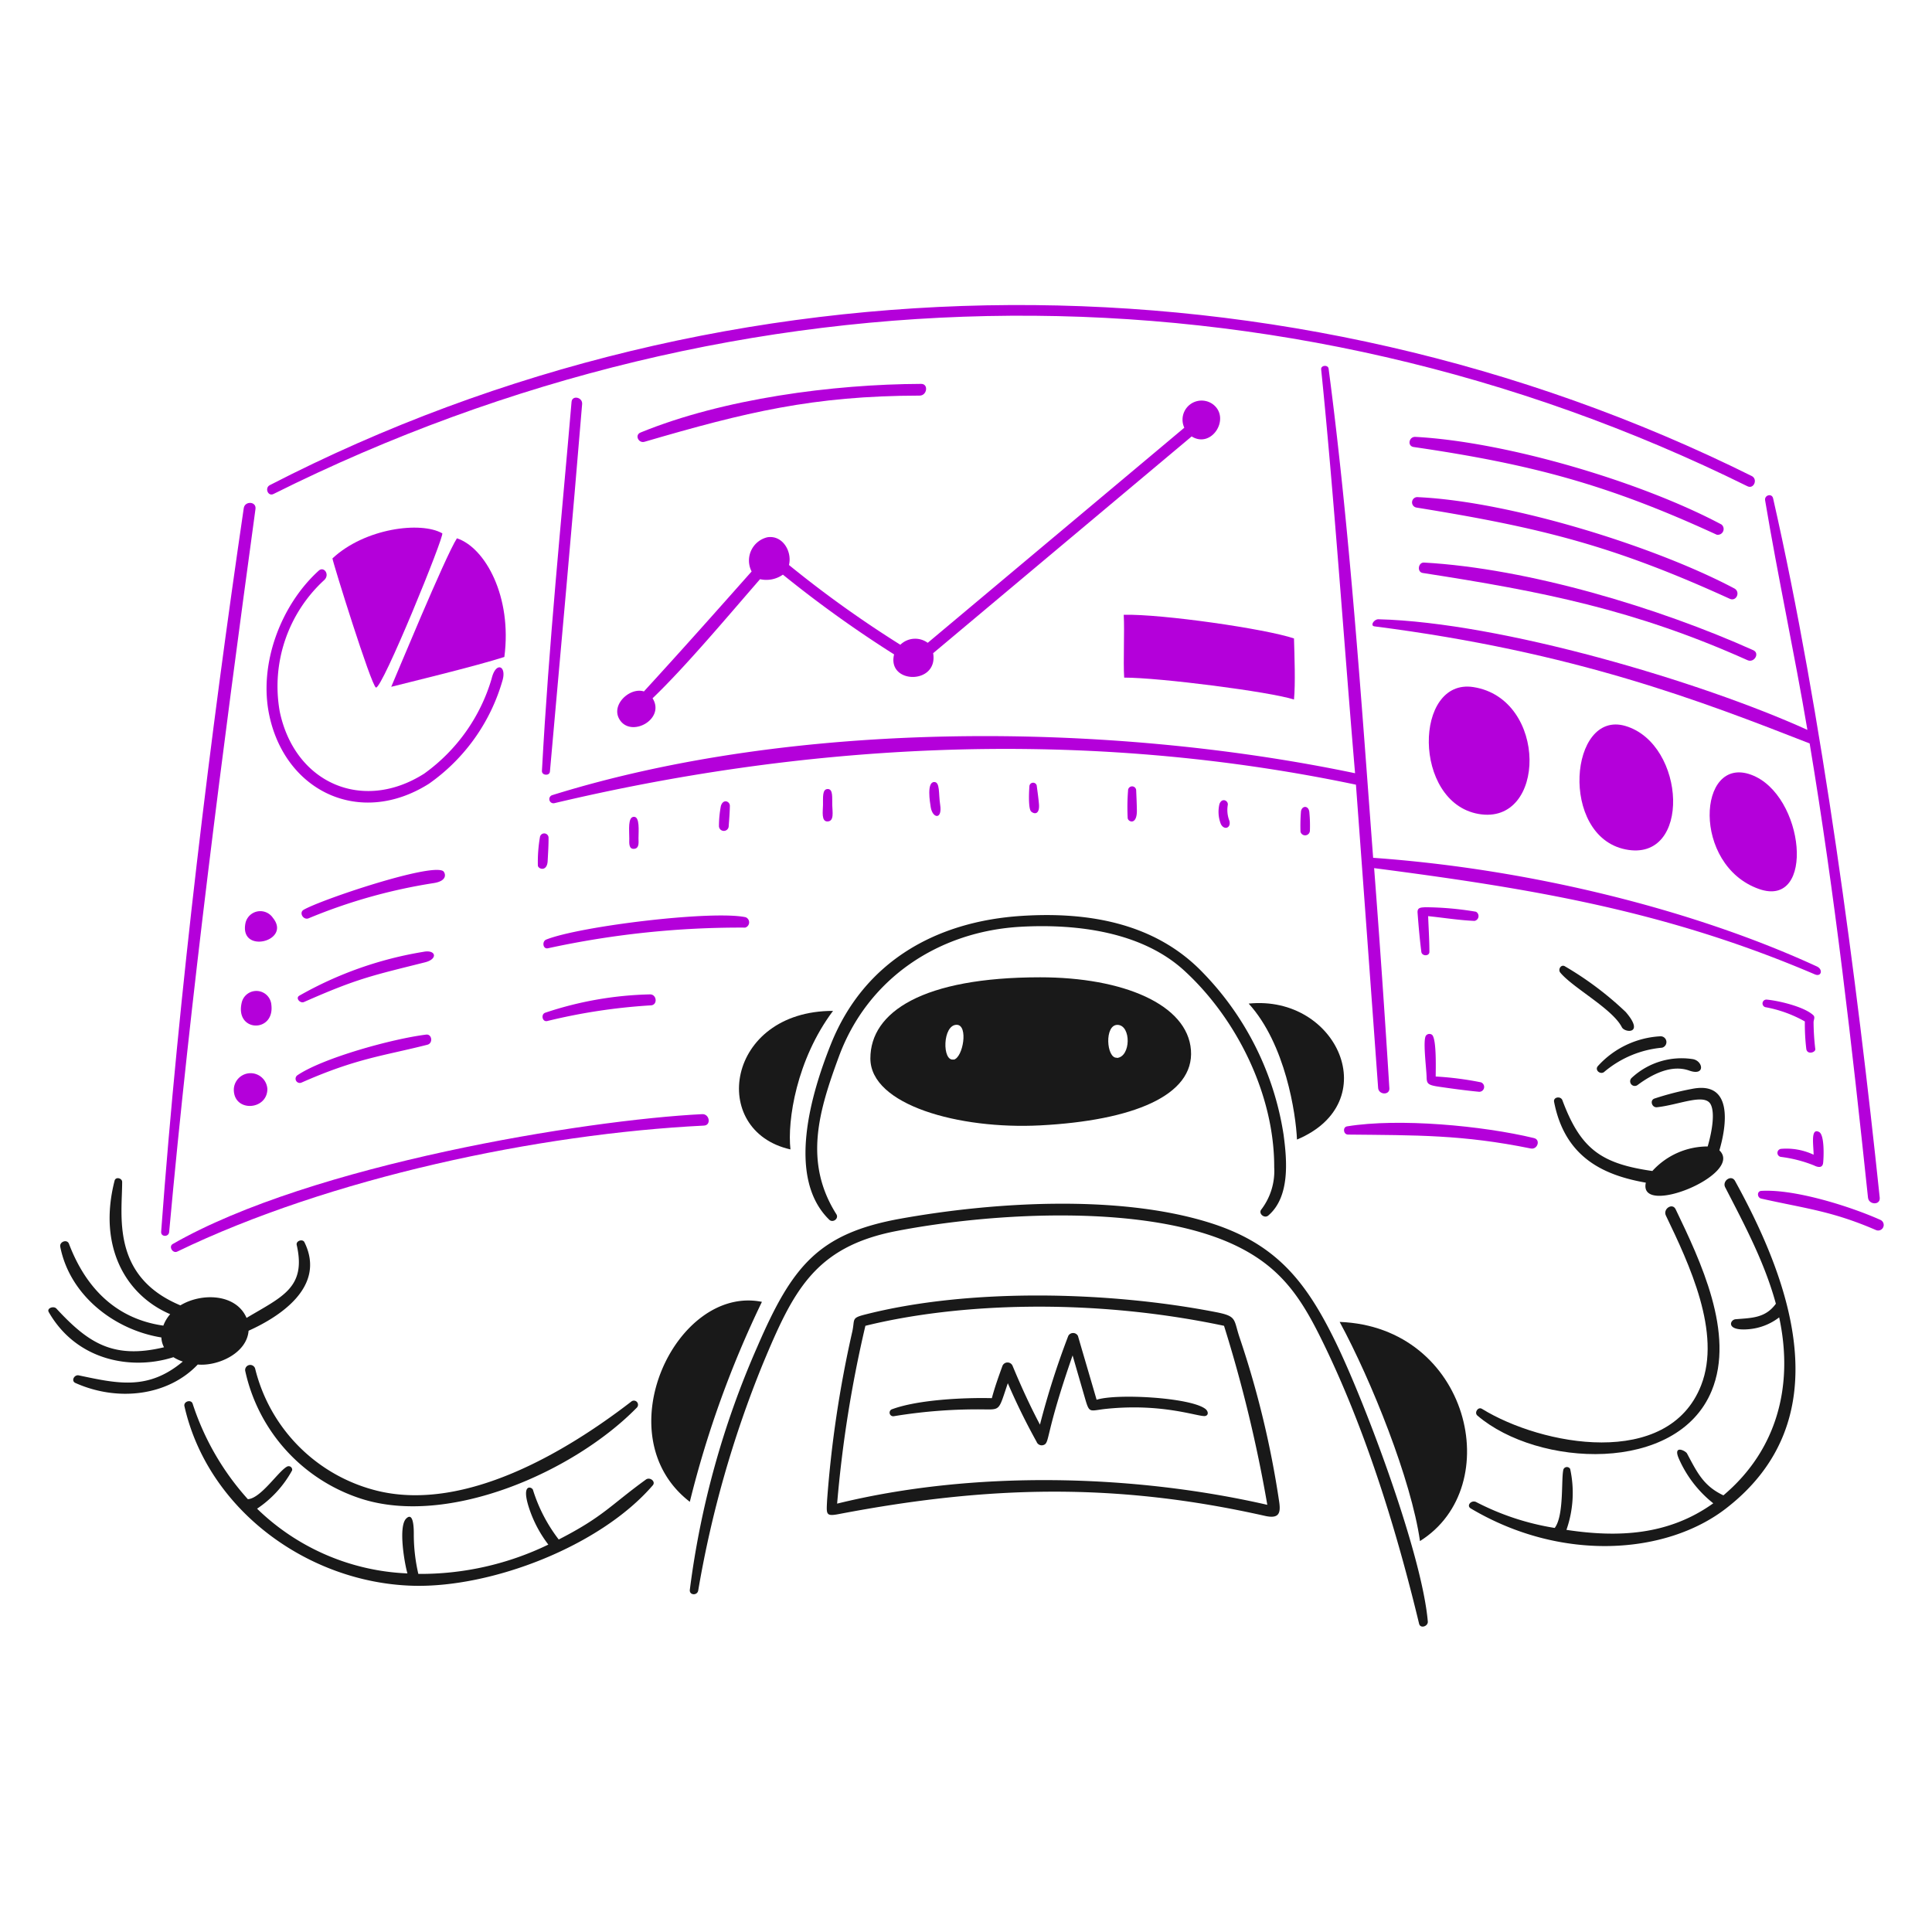 <svg viewBox="0 0 200 200" xmlns="http://www.w3.org/2000/svg" id="Artificial-Intelligence-3--Streamline-Brooklyn">
  <desc>
    ARTIFICIAL INTELLIGENCE 3 Streamline Illustration: https://streamlinehq.com
  </desc>
  <path d="M125.09 126.535c-9.449 -2.912 -22.331 -2.09 -31.836 -0.385 -8.551 1.533 -11.244 4.905 -14.869 13.292a90.834 90.834 0 0 0 -6.975 25.138c-0.062 0.567 0.766 0.619 0.868 0.074a111.64 111.64 0 0 1 6.675 -23.426c3.143 -7.542 5.359 -12.148 13.836 -13.791 10.016 -1.941 26.184 -2.867 35.249 1.56 4.782 2.334 6.809 5.612 9.045 10.235 4.9 10.124 7.977 21.209 9.822 28.859 0.129 0.533 0.946 0.272 0.9 -0.244 -0.611 -7.054 -6.547 -22.781 -9.544 -28.921 -3.08 -6.313 -6.191 -10.239 -13.171 -12.391Z" fill="#191919" stroke-width="1"></path>
  <path d="M85.842 126.263c0.374 0.364 1.025 -0.112 0.738 -0.567 -3.426 -5.424 -1.8 -10.728 0.266 -16.332 2.986 -8.091 10.338 -12.964 18.854 -13.428 5.767 -0.313 12.489 0.513 16.888 4.537 5.466 5 9.34 12.883 9.317 20.352a6.571 6.571 0 0 1 -1.327 4.372c-0.353 0.424 0.312 0.981 0.714 0.635 2.268 -1.946 1.94 -5.71 1.583 -8.37a30.748 30.748 0 0 0 -8.353 -16.774c-4.952 -5.165 -11.909 -6.315 -18.765 -5.875 -8.852 0.569 -16.307 4.72 -19.734 13.258 -2.012 5.017 -4.677 13.809 -0.181 18.192Z" fill="#191919" stroke-width="1"></path>
  <path d="M128.345 138.529c-0.674 -1.974 -0.234 -2.261 -2.484 -2.7 -10.912 -2.126 -25.415 -2.545 -36.367 0.266 -1.384 0.356 -0.987 0.477 -1.264 1.747a117.368 117.368 0 0 0 -2.609 17.458c-0.068 1.458 -0.165 1.7 1.22 1.435 15.521 -2.963 28.684 -3.28 44.1 0.187 1.469 0.331 1.659 -0.272 1.475 -1.486a97.783 97.783 0 0 0 -4.071 -16.907Zm-41.686 17.126a127.249 127.249 0 0 1 2.926 -18.408c9.482 -2.342 23.29 -2.926 37.126 0a143.506 143.506 0 0 1 4.48 18.532c-13.967 -3.192 -30.463 -3.579 -44.532 -0.124Z" fill="#191919" stroke-width="1"></path>
  <path d="M124.766 145.839c-1.583 -1.184 -9.209 -1.6 -11.245 -0.936 -0.64 -2.206 -1.293 -4.406 -1.933 -6.612a0.568 0.568 0 0 0 -1 0 83.973 83.973 0 0 0 -2.932 9.186c-1.048 -1.98 -1.976 -4.021 -2.835 -6.09a0.568 0.568 0 0 0 -1.044 0c-0.4 1.106 -0.8 2.212 -1.1 3.351 -2.88 -0.073 -7.638 0.159 -10.3 1.135a0.374 0.374 0 0 0 0.152 0.732 53.224 53.224 0 0 1 9.6 -0.7c1.446 0.015 1.3 -0.066 2.2 -2.716q1.334 3.1 2.978 6.062a0.567 0.567 0 0 0 0.729 0.333c0.663 -0.247 0.121 -1 3 -9.27 0.42 1.463 0.847 2.925 1.27 4.389 0.492 1.7 0.442 1.318 2.268 1.134 5.716 -0.576 9.3 0.782 10.134 0.754 0.438 -0.044 0.392 -0.503 0.058 -0.752Z" fill="#191919" stroke-width="1"></path>
  <path d="M26.413 141.682a0.528 0.528 0 0 0 -1.032 0.21 17.9 17.9 0 0 0 12 13.252c9.073 2.927 22.026 -2.784 28.524 -9.407a0.426 0.426 0 0 0 -0.567 -0.636c-6.805 5.246 -17.113 11.336 -26.085 9.272a17.269 17.269 0 0 1 -12.84 -12.691Z" fill="#191919" stroke-width="1"></path>
  <path d="M66.868 153.16c-3.727 2.7 -4.383 3.827 -9.028 6.209a16.4 16.4 0 0 1 -2.671 -5.149c-0.116 -0.311 -1.233 -0.7 -0.419 1.837a12.731 12.731 0 0 0 2.013 3.839 30.347 30.347 0 0 1 -13.457 3.034 18.112 18.112 0 0 1 -0.47 -4.077c0 -0.261 0.045 -2.49 -0.794 -1.645s-0.142 4.753 0.136 5.671a23.719 23.719 0 0 1 -15.566 -6.7 11.3 11.3 0 0 0 3.629 -3.969 0.364 0.364 0 0 0 -0.465 -0.414c-0.873 0.357 -2.728 3.312 -4.117 3.4a27.385 27.385 0 0 1 -5.716 -9.884c-0.16 -0.483 -0.962 -0.238 -0.851 0.255 2.436 10.766 12.822 18.281 23.642 18.589 8.12 0.231 19.359 -4.066 24.815 -10.366 0.397 -0.404 -0.266 -0.93 -0.681 -0.63Z" fill="#191919" stroke-width="1"></path>
  <path d="M177.192 143.973c2.444 -5.921 -1.175 -13.467 -3.731 -18.793 -0.335 -0.7 -1.339 -0.034 -1.009 0.652 2.4 5 5.782 12.132 3.646 17.58 -3.415 8.71 -16.508 6.238 -22.683 2.432 -0.414 -0.255 -0.832 0.4 -0.471 0.7 6.256 5.346 20.68 6.076 24.248 -2.571Z" fill="#191919" stroke-width="1"></path>
  <path d="M179.608 122.248c-0.379 -0.686 -1.358 0 -1.015 0.664 2.015 3.909 4.083 7.786 5.245 12.05 -1.094 1.5 -2.5 1.464 -4.173 1.605 -0.607 0.051 -1.055 1.284 1.48 1.021a5.988 5.988 0 0 0 3.034 -1.214c1.514 7.021 -0.187 13.712 -5.773 18.424 -2.07 -0.975 -2.72 -2.376 -3.765 -4.332 -0.161 -0.3 -1.485 -0.931 -0.851 0.522a12.081 12.081 0 0 0 3.567 4.633c-4.616 3.306 -9.811 3.567 -15.2 2.75a11.592 11.592 0 0 0 0.386 -6.306 0.386 0.386 0 0 0 -0.7 0.057c-0.25 0.975 0.085 4.758 -0.9 6.05a26.784 26.784 0 0 1 -8.121 -2.676c-0.493 -0.262 -1.065 0.362 -0.567 0.658 9.439 5.608 20.265 4.758 26.42 0 11.776 -9.102 6.878 -23.139 0.933 -33.906Z" fill="#191919" stroke-width="1"></path>
  <path d="M107.681 101.17c-12.147 0 -17.58 3.584 -17.58 8.4s9.169 7.364 17.58 6.929c9.577 -0.5 15.963 -3.079 15.605 -7.8s-7.02 -7.529 -15.605 -7.529Zm-8.96 8.506c-1.208 0.255 -1.163 -3.6 0.317 -3.589 1.231 0.006 0.664 3.408 -0.317 3.612Zm16.9 -0.181c-1.094 0.1 -1.321 -3.459 0.085 -3.4s1.373 3.306 -0.085 3.426Z" fill="#191919" stroke-width="1"></path>
  <path d="M25.733 137.758c3.085 -1.39 8.09 -4.5 5.778 -9.17 -0.18 -0.364 -0.9 -0.147 -0.794 0.3 1.013 4.435 -1.548 5.359 -5.194 7.542 -1.072 -2.5 -4.627 -2.637 -6.85 -1.3 -7.225 -3.011 -6.017 -9.379 -6.028 -12.782 0 -0.385 -0.67 -0.567 -0.783 -0.124 -1.743 6.8 1.134 11.84 5.756 13.819a3.852 3.852 0 0 0 -0.709 1.185c-4.922 -0.7 -8.041 -3.925 -9.771 -8.472 -0.194 -0.51 -1 -0.215 -0.9 0.307 0.981 5.012 5.568 8.6 10.468 9.39a2.35 2.35 0 0 0 0.272 1.015c-5.285 1.265 -7.854 -0.459 -11.143 -4.009 -0.273 -0.294 -1.026 -0.046 -0.788 0.369 2.926 5.1 8.659 6.033 12.906 4.667a4.244 4.244 0 0 0 0.97 0.453c-3.6 3.017 -6.744 2.277 -10.774 1.429 -0.454 -0.095 -0.825 0.572 -0.341 0.789 4.484 2 9.641 1.281 12.663 -1.911 2.052 0.189 5.08 -1.144 5.262 -3.497Z" fill="#191919" stroke-width="1"></path>
  <path d="M170.376 122.43c-0.816 3.629 10.207 -0.879 7.616 -3.346 0.749 -2.557 1.445 -7.219 -2.835 -6.363a29.755 29.755 0 0 0 -3.885 1c-0.519 0.179 -0.266 0.957 0.255 0.9 2.3 -0.247 4.97 -1.5 5.575 -0.272 0.5 1.02 0 3.238 -0.324 4.332a7.735 7.735 0 0 0 -5.727 2.541c-5.3 -0.76 -7.424 -2.268 -9.311 -7.321 -0.176 -0.471 -0.959 -0.34 -0.862 0.159 1.139 5.892 5.307 7.627 9.498 8.37Z" fill="#191919" stroke-width="1"></path>
  <path d="M167.892 106.336c0.309 0.606 2.4 0.741 0.4 -1.576a33.858 33.858 0 0 0 -6.334 -4.752c-0.4 -0.175 -0.685 0.374 -0.442 0.669 1.298 1.58 5.402 3.745 6.376 5.659Z" fill="#191919" stroke-width="1"></path>
  <path d="M169.548 112.3c1.537 -1.134 3.506 -2.118 5.319 -1.475 1.7 0.605 1.441 -1.006 0.369 -1.185a7.579 7.579 0 0 0 -6.317 1.934 0.48 0.48 0 0 0 0.629 0.726Z" fill="#191919" stroke-width="1"></path>
  <path d="M165.4 110.374c-0.329 0.408 0.255 0.89 0.646 0.607a10.758 10.758 0 0 1 6.011 -2.524 0.6 0.6 0 0 0 -0.2 -1.179 9.4 9.4 0 0 0 -6.457 3.096Z" fill="#191919" stroke-width="1"></path>
  <path d="M129.263 103.892c3.817 4.191 4.889 11.444 5 14.075 9.149 -3.828 4.204 -15.005 -5 -14.075Z" fill="#191919" stroke-width="1"></path>
  <path d="M81.828 118.988c-0.341 -2.989 0.629 -9.306 4.406 -14.342 -11.087 0 -12.912 12.431 -4.406 14.342Z" fill="#191919" stroke-width="1"></path>
  <path d="M71.41 155.467a105.7 105.7 0 0 1 7.463 -20.7c-8.88 -1.79 -16.332 13.867 -7.463 20.7Z" fill="#191919" stroke-width="1"></path>
  <path d="M138.682 136.845c3.3 6.09 7.418 16.383 8.314 22.683 9.022 -5.637 5.098 -22.184 -8.314 -22.683Z" fill="#191919" stroke-width="1"></path>
  <path d="M142.692 64.106c-0.454 -0.011 -0.9 0.674 -0.4 0.737 20.683 2.643 33.769 7.713 45.043 12.119 2.631 15.81 4.362 31.142 6.039 47.016 0.08 0.76 1.3 0.811 1.214 0 -2.355 -22.45 -5.963 -50.044 -11.036 -72.387 -0.128 -0.566 -0.918 -0.335 -0.828 0.2 1.326 7.937 3.034 15.816 4.378 23.766 -11.038 -5.009 -31.776 -11.136 -44.41 -11.451Z" fill="#b400da" stroke-width="1"></path>
  <path d="M142.663 112.614c0.052 0.737 1.209 0.788 1.163 0.039q-0.707 -11.4 -1.577 -22.785c16.338 2.127 30.2 4.4 45.627 11 0.675 0.289 0.873 -0.515 0.2 -0.823 -12.668 -5.835 -29.546 -10.08 -45.929 -11.245 -1.179 -15.685 -2.413 -33.967 -4.61 -50.634 -0.057 -0.431 -0.816 -0.363 -0.771 0.074 1.3 12.667 2.387 28.62 3.51 41.805 -25.518 -5.336 -57.882 -5.592 -83.11 2.268a0.431 0.431 0 0 0 0.26 0.822c24.492 -5.8 53.192 -8.154 82.941 -1.905q1.162 15.698 2.296 31.384Z" fill="#b400da" stroke-width="1"></path>
  <path d="M72.692 115.336c-12.066 0.6 -40.467 5.209 -54.813 13.445 -0.447 0.257 0 1.01 0.47 0.783 15.754 -7.621 37.372 -12.193 54.53 -13.043 0.766 -0.038 0.573 -1.221 -0.187 -1.185Z" fill="#b400da" stroke-width="1"></path>
  <path d="M25.234 52.6c-3.4 23.13 -6.717 50.021 -8.552 74.905 -0.042 0.567 0.78 0.567 0.828 0.04 2.2 -24.208 5.546 -50.008 8.937 -74.854 0.109 -0.799 -1.101 -0.851 -1.213 -0.091Z" fill="#b400da" stroke-width="1"></path>
  <path d="M28.313 51.137c48.484 -24.21 104.153 -24.729 152.582 -0.8 0.664 0.328 1.1 -0.733 0.443 -1.06 -48 -23.842 -105.664 -23.666 -153.4 0.941 -0.566 0.282 -0.204 1.208 0.375 0.919Z" fill="#b400da" stroke-width="1"></path>
  <path d="M158.8 117.814c-5.292 -1.28 -13.991 -2.092 -19.349 -1.214 -0.482 0.079 -0.391 0.846 0.091 0.851 7.071 0.075 11.846 0 18.923 1.44 0.694 0.142 1.047 -0.904 0.335 -1.077Z" fill="#b400da" stroke-width="1"></path>
  <path d="M60.262 41.826c0.058 -0.709 -1.033 -0.942 -1.095 -0.227C58.115 53.892 56.82 66.55 56.1 79.82c0 0.471 0.787 0.521 0.828 0.057 1.133 -12.735 2.324 -25.789 3.334 -38.051Z" fill="#b400da" stroke-width="1"></path>
  <path d="M194.653 126.28c-3.162 -1.413 -8.887 -3.207 -12.323 -3 -0.476 0.028 -0.442 0.706 0 0.8 4.578 1.03 7.316 1.282 11.869 3.255a0.574 0.574 0 0 0 0.454 -1.055Z" fill="#b400da" stroke-width="1"></path>
  <path d="M65.626 84.555c-0.652 0.009 -0.479 1.367 -0.482 2.268 0 0.392 -0.092 1.126 0.533 1.044 0.527 -0.07 0.42 -0.726 0.42 -1.078 0.003 -0.771 0.148 -2.243 -0.471 -2.234Z" fill="#b400da" stroke-width="1"></path>
  <path d="M75.431 85.581c0.051 -0.714 0.111 -1.434 0.125 -2.149 0.009 -0.482 -0.692 -0.777 -0.93 0a11.276 11.276 0 0 0 -0.2 2.081 0.505 0.505 0 0 0 1.005 0.068Z" fill="#b400da" stroke-width="1"></path>
  <path d="M134.668 84.118a17.769 17.769 0 0 0 -0.04 1.985 0.494 0.494 0 0 0 0.972 -0.103 14.431 14.431 0 0 0 -0.051 -1.848c-0.031 -0.845 -0.87 -0.794 -0.881 -0.034Z" fill="#b400da" stroke-width="1"></path>
  <path d="M116.776 81.844a22.186 22.186 0 0 0 -0.039 2.836c0.025 0.409 0.975 0.794 0.952 -0.8 -0.01 -0.692 -0.043 -1.384 -0.073 -2.075a0.42 0.42 0 0 0 -0.84 0.039Z" fill="#b400da" stroke-width="1"></path>
  <path d="M55.9 86.625a15.347 15.347 0 0 0 -0.221 2.96c0 0.374 0.955 0.72 1.015 -0.459 0.042 -0.811 0.1 -1.628 0.091 -2.445a0.449 0.449 0 0 0 -0.885 -0.056Z" fill="#b400da" stroke-width="1"></path>
  <path d="M107.318 81.3a0.386 0.386 0 0 0 -0.755 0.1s-0.181 2.308 0.193 2.62 0.889 0.25 0.794 -0.811c-0.057 -0.644 -0.15 -1.274 -0.232 -1.909Z" fill="#b400da" stroke-width="1"></path>
  <path d="M127.1 83.33c0.073 -0.441 -0.6 -0.8 -0.862 -0.1a3.449 3.449 0 0 0 0.142 2.07c0.334 0.68 1.077 0.425 0.89 -0.323a3.059 3.059 0 0 1 -0.17 -1.647Z" fill="#b400da" stroke-width="1"></path>
  <path d="M96.713 80.954c-0.794 0 -0.453 2.064 -0.363 2.614 0.194 1.174 1.219 1.31 0.976 -0.255 -0.182 -1.168 0 -2.359 -0.613 -2.359Z" fill="#b400da" stroke-width="1"></path>
  <path d="M85.678 81.68c-0.567 0.011 -0.471 0.85 -0.482 1.656 -0.009 0.629 -0.2 1.735 0.482 1.7s0.5 -0.947 0.476 -1.7 0.108 -1.667 -0.476 -1.656Z" fill="#b400da" stroke-width="1"></path>
  <path d="M146.638 52.544c12.915 2.087 20.381 3.944 32.426 9.441 0.692 0.317 1.134 -0.72 0.47 -1.071 -8.184 -4.341 -23.125 -9 -32.731 -9.448a0.545 0.545 0 0 0 -0.165 1.078Z" fill="#b400da" stroke-width="1"></path>
  <path d="M178.213 54.3c-8.29 -4.418 -22.239 -8.565 -31.694 -9.074 -0.663 -0.035 -0.867 0.948 -0.175 1.049 12.331 1.8 20.193 3.93 31.364 9.074a0.6 0.6 0 0 0 0.505 -1.049Z" fill="#b400da" stroke-width="1"></path>
  <path d="M147.415 58.237c-0.606 -0.034 -0.754 0.982 -0.136 1.077 12.349 1.91 21.929 3.786 33.622 9.028 0.693 0.311 1.3 -0.716 0.6 -1.032 -9.732 -4.37 -23.266 -8.469 -34.086 -9.073Z" fill="#b400da" stroke-width="1"></path>
  <path d="M116.374 70.146c3.7 0 15.1 1.463 17.579 2.268 0.159 -1.611 0.051 -4.571 0 -6.323 -2.96 -1 -13.649 -2.54 -17.625 -2.45 0.097 1.701 -0.062 4.837 0.046 6.505Z" fill="#b400da" stroke-width="1"></path>
  <path d="M125.594 41.877a1.975 1.975 0 0 0 -2.994 2.4L96.038 66.545a2.2 2.2 0 0 0 -2.835 0.2 114.807 114.807 0 0 1 -11.529 -8.256c0.346 -1.412 -0.674 -3.125 -2.239 -2.87a2.473 2.473 0 0 0 -1.628 3.539c-3.7 4.173 -7.372 8.3 -11.149 12.419 -1.423 -0.454 -3.4 1.326 -2.563 2.835 1.136 2.046 4.832 0.068 3.459 -2.127 3.443 -3.3 7.832 -8.545 11.126 -12.328a2.977 2.977 0 0 0 2.365 -0.47 121.533 121.533 0 0 0 11.512 8.256c-0.766 3.085 4.593 3.181 4.043 -0.125l26.76 -22.439c2.076 1.297 4.047 -1.879 2.234 -3.302Z" fill="#b400da" stroke-width="1"></path>
  <path d="M66.721 45.733c10.455 -3.055 17.432 -4.761 28.478 -4.78 0.777 0 0.942 -1.217 0.159 -1.214 -9.13 0.033 -20.491 1.53 -29.051 5.036 -0.631 0.258 -0.207 1.14 0.414 0.958Z" fill="#b400da" stroke-width="1"></path>
  <path d="M43.828 98.533a38.528 38.528 0 0 0 -12.839 4.537c-0.436 0.251 0.085 0.833 0.482 0.658 5.6 -2.473 7.082 -2.738 12.538 -4.112 1.357 -0.341 1.125 -1.344 -0.181 -1.083Z" fill="#b400da" stroke-width="1"></path>
  <path d="M67.379 104.074c0.731 -0.039 0.612 -1.169 -0.114 -1.135a36.564 36.564 0 0 0 -10.831 1.9c-0.459 0.17 -0.3 0.962 0.2 0.862a60.4 60.4 0 0 1 10.745 -1.627Z" fill="#b400da" stroke-width="1"></path>
  <path d="M28.092 104.034a1.557 1.557 0 0 0 -3.068 -0.255c-0.734 3.087 3.413 3.18 3.068 0.255Z" fill="#b400da" stroke-width="1"></path>
  <path d="M25.415 95.539c-0.686 3.287 4.809 1.9 2.835 -0.522a1.572 1.572 0 0 0 -2.835 0.522Z" fill="#b400da" stroke-width="1"></path>
  <path d="M24.207 112.71c-0.088 2.456 3.451 2.269 3.471 0.034a1.739 1.739 0 0 0 -3.471 -0.034Z" fill="#b400da" stroke-width="1"></path>
  <path d="M45.864 90.169c-1.327 -0.824 -12.581 2.948 -14.427 4.009 -0.515 0.3 -0.039 1.09 0.494 0.89A56.081 56.081 0 0 1 44.9 91.417c1.555 -0.247 1.167 -1.117 0.964 -1.248Z" fill="#b400da" stroke-width="1"></path>
  <path d="M77.183 94.949c-3.482 -0.731 -17.148 0.927 -20.636 2.314 -0.465 0.185 -0.351 1.025 0.182 0.9a93.669 93.669 0 0 1 20.415 -2.138 0.568 0.568 0 0 0 0.039 -1.076Z" fill="#b400da" stroke-width="1"></path>
  <path d="M30.78 111.315a0.437 0.437 0 0 0 0.419 0.76c5.76 -2.544 8.5 -2.766 13.043 -3.924 0.612 -0.156 0.472 -1.123 -0.125 -1.049 -3.497 0.433 -10.682 2.412 -13.337 4.213Z" fill="#b400da" stroke-width="1"></path>
  <path d="M152.791 94.382a32.565 32.565 0 0 0 -5.257 -0.465c-0.414 0.034 -0.83 0 -0.788 0.567 0.1 1.356 0.22 2.7 0.391 4.055 0.059 0.459 0.834 0.471 0.834 0 0 -1.236 -0.085 -2.467 -0.13 -3.7 1.6 0.164 3.192 0.425 4.8 0.493a0.511 0.511 0 0 0 0.15 -0.95Z" fill="#b400da" stroke-width="1"></path>
  <path d="M187.712 105.094c-0.951 -0.892 -3.63 -1.508 -4.826 -1.616a0.4 0.4 0 0 0 -0.142 0.783 13.034 13.034 0 0 1 4.094 1.48 21.819 21.819 0 0 0 0.148 2.835c0.082 0.632 0.935 0.391 0.935 0.046a25.029 25.029 0 0 1 -0.181 -2.836c0.032 -0.272 0.17 -0.505 -0.028 -0.692Z" fill="#b400da" stroke-width="1"></path>
  <path d="M184.383 119.765a13.731 13.731 0 0 1 3.4 0.879c0.442 0.223 0.885 0.272 0.947 -0.261s0.165 -2.9 -0.419 -3.2c-0.908 -0.476 -0.567 1.389 -0.567 2.353a6.585 6.585 0 0 0 -3.369 -0.607 0.42 0.42 0 0 0 0.008 0.836Z" fill="#b400da" stroke-width="1"></path>
  <path d="M148.907 112.489c1.4 0.206 2.835 0.4 4.219 0.533a0.505 0.505 0 0 0 0.176 -0.981 32.9 32.9 0 0 0 -4.679 -0.6c0 -0.754 0.1 -3.845 -0.368 -4.31a0.454 0.454 0 0 0 -0.63 0.063c-0.356 0.42 0.033 3.351 0.057 4.292 0.018 0.657 0.079 0.834 1.225 1.003Z" fill="#b400da" stroke-width="1"></path>
  <path d="M153.058 84.26c7.043 1.239 7.21 -11.926 -0.533 -13.133 -6.162 -0.961 -6.325 11.928 0.533 13.133Z" fill="#b400da" stroke-width="1"></path>
  <path d="M168.267 87.929c6.878 1.39 6.277 -10.916 0 -12.776 -5.801 -1.719 -6.873 11.387 0 12.776Z" fill="#b400da" stroke-width="1"></path>
  <path d="M182.075 92.023c5.914 2.095 4.758 -9.782 -0.8 -11.823s-6.154 9.36 0.8 11.823Z" fill="#b400da" stroke-width="1"></path>
  <path d="M44.4 81.135a19.665 19.665 0 0 0 7.633 -10.746c0.407 -1.48 -0.708 -1.925 -1.134 -0.153a18.521 18.521 0 0 1 -6.987 9.85c-6.375 4.055 -13.4 0.985 -14.953 -6.425a14.923 14.923 0 0 1 4.6 -13.609c0.618 -0.574 -0.029 -1.464 -0.567 -0.976 -3.935 3.572 -6.259 9.713 -5.1 15.039 1.694 7.827 9.385 11.517 16.508 7.02Z" fill="#b400da" stroke-width="1"></path>
  <path d="M47.3 55.725c-1.207 1.877 -6.43 14.54 -6.8 15.373 1.366 -0.351 8.812 -2.149 11.71 -3.09 0.822 -6.232 -1.974 -11.319 -4.91 -12.283Z" fill="#b400da" stroke-width="1"></path>
  <path d="M34.415 57.806c0.045 0.437 4 13.137 4.5 13.366 0.611 0.276 7.15 -15.8 6.867 -15.963 -2.227 -1.264 -8.01 -0.533 -11.367 2.597Z" fill="#b400da" stroke-width="1"></path>
</svg>